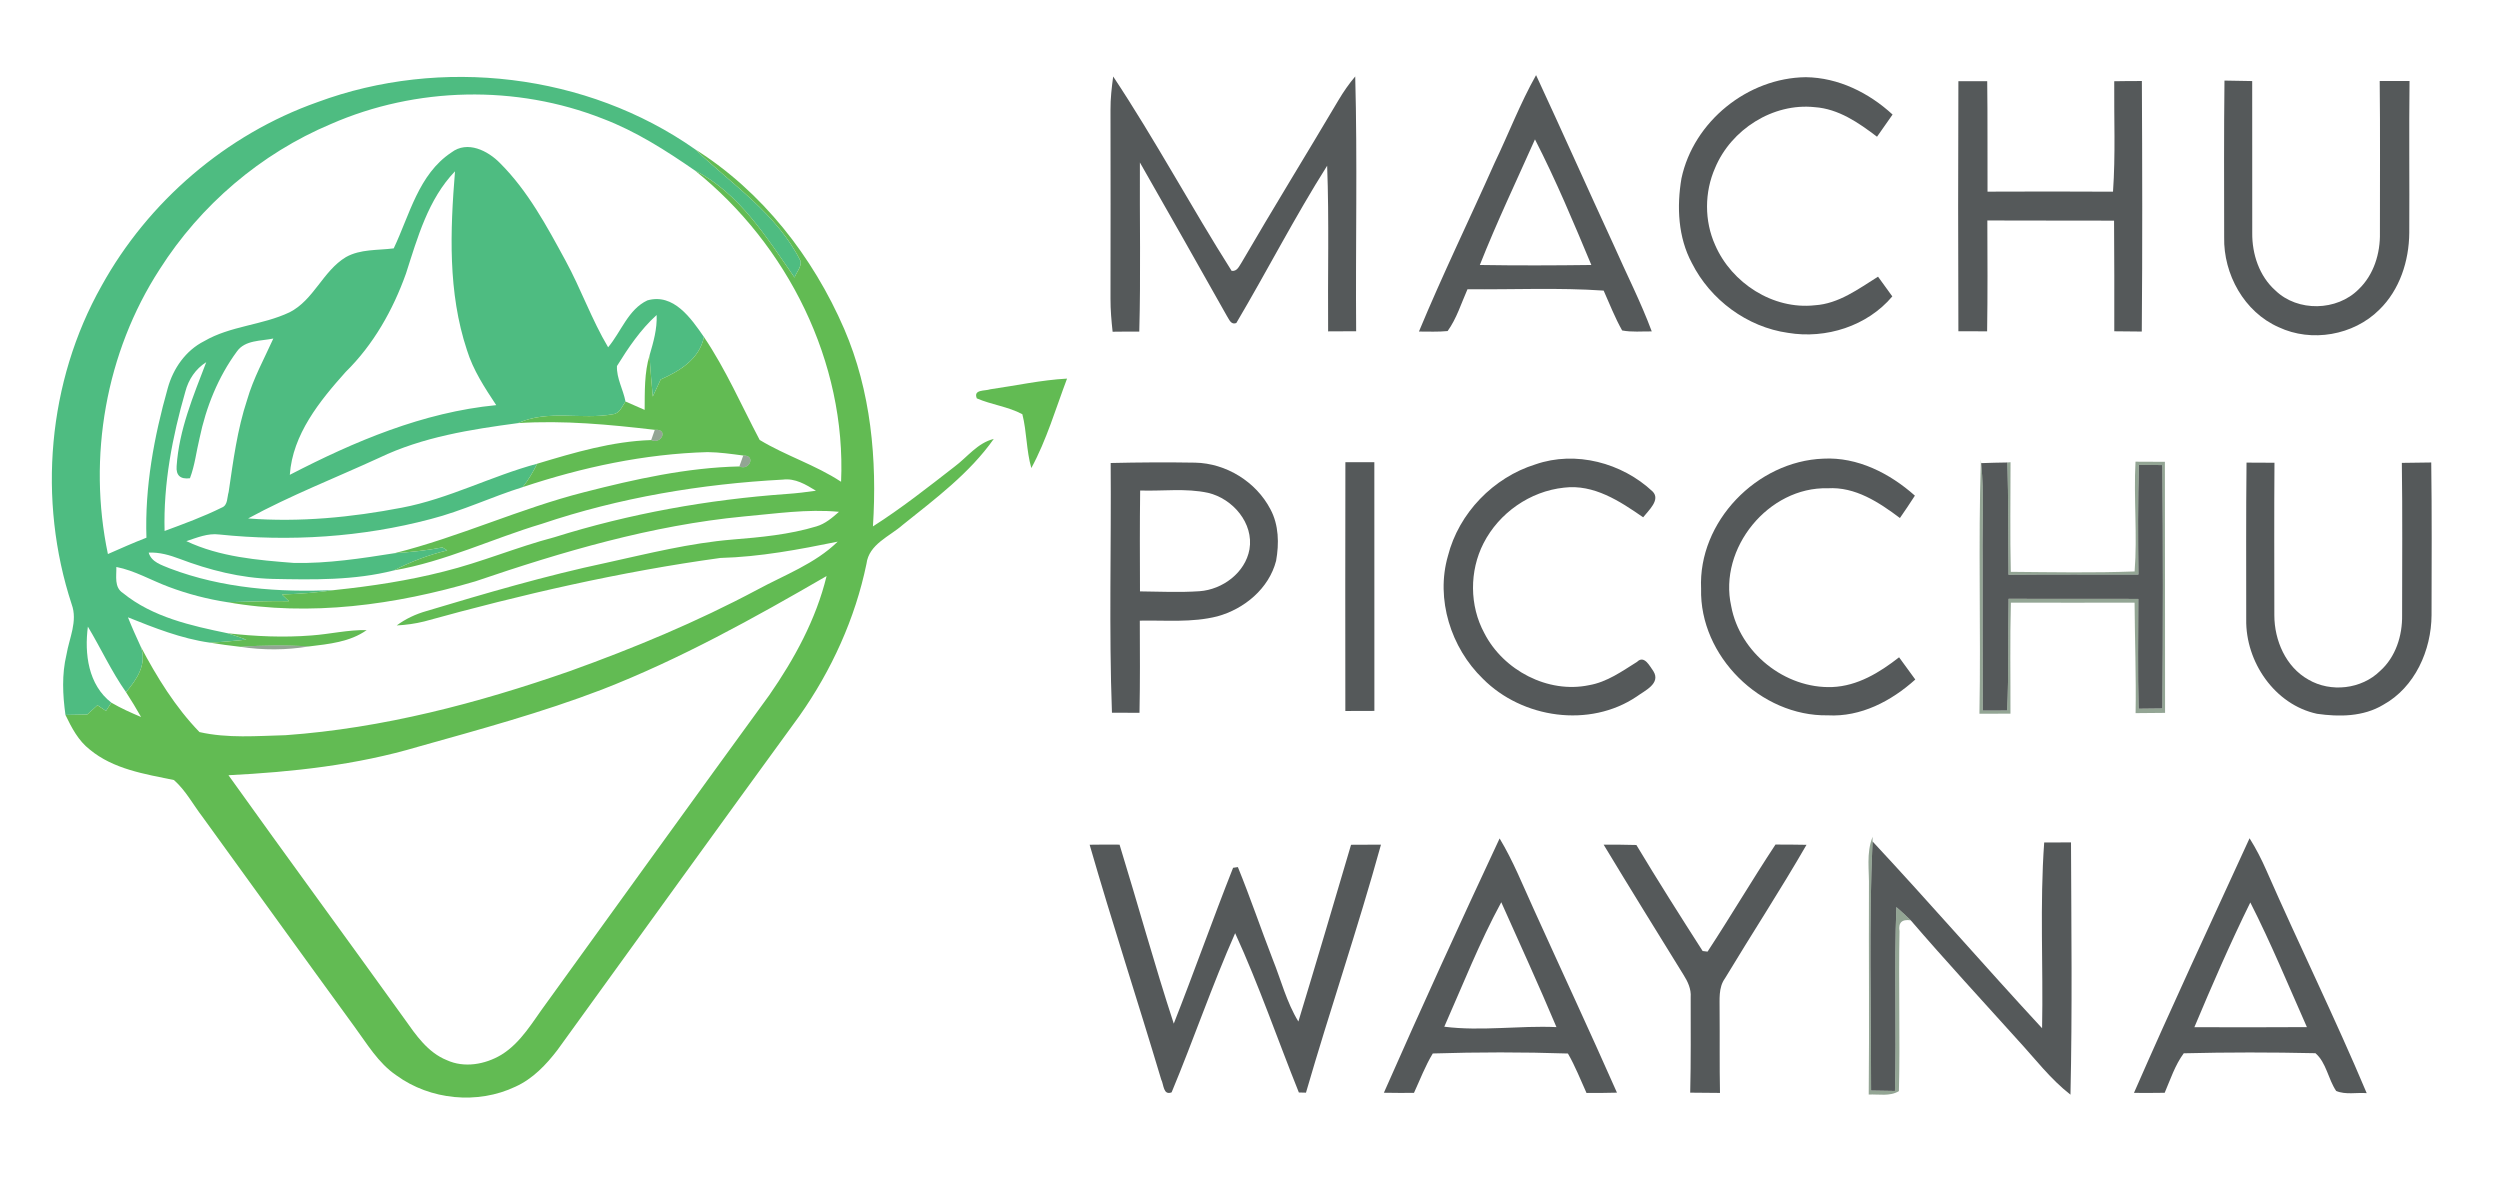 <?xml version="1.0" encoding="UTF-8" ?>
<!DOCTYPE svg PUBLIC "-//W3C//DTD SVG 1.1//EN" "http://www.w3.org/Graphics/SVG/1.1/DTD/svg11.dtd">
<svg width="569pt" height="270pt" viewBox="0 0 569 270" version="1.1" xmlns="http://www.w3.org/2000/svg">
<g id="#55595aff">
<path fill="#55595a" opacity="1.00" d=" M 340.17 37.08 C 343.36 30.44 345.99 23.53 349.61 17.10 C 355.58 29.95 361.34 42.90 367.28 55.77 C 370.16 62.32 373.44 68.70 375.94 75.43 C 373.69 75.40 371.42 75.64 369.20 75.21 C 367.56 72.31 366.35 69.18 364.99 66.14 C 354.68 65.43 344.33 65.94 334.00 65.83 C 332.58 69.03 331.54 72.48 329.48 75.35 C 327.31 75.56 325.13 75.46 322.95 75.46 C 328.33 62.51 334.47 49.89 340.17 37.08 M 349.36 31.72 C 345.12 41.23 340.64 50.63 336.81 60.31 C 345.27 60.45 353.73 60.42 362.19 60.31 C 358.17 50.68 354.13 41.01 349.36 31.72 Z" />
<path fill="#55595a" opacity="1.00" d=" M 253.36 17.41 C 262.91 31.79 271.08 47.07 280.32 61.65 C 281.59 61.82 282.03 60.57 282.61 59.71 C 289.82 47.31 297.36 35.10 304.66 22.76 C 305.78 20.88 307.03 19.07 308.45 17.40 C 308.96 36.72 308.51 56.06 308.66 75.39 C 306.53 75.40 304.41 75.41 302.28 75.42 C 302.17 62.86 302.53 50.28 302.06 37.72 C 294.70 49.36 288.40 61.66 281.39 73.51 C 280.14 74.01 279.75 72.66 279.21 71.86 C 272.65 60.21 266.07 48.58 259.44 36.98 C 259.37 49.81 259.65 62.65 259.30 75.48 C 257.27 75.46 255.25 75.47 253.23 75.50 C 252.96 73.01 252.74 70.51 252.75 68.00 C 252.77 53.66 252.78 39.32 252.75 24.99 C 252.73 22.45 253.02 19.92 253.36 17.41 Z" />
<path fill="#55595a" opacity="1.00" d=" M 382.70 40.60 C 385.46 27.64 397.79 17.71 411.01 17.57 C 418.41 17.66 425.38 21.12 430.75 26.07 C 429.57 27.76 428.40 29.44 427.21 31.12 C 423.03 27.94 418.44 24.76 413.03 24.39 C 403.52 23.38 394.00 29.48 390.36 38.21 C 387.92 43.73 387.89 50.27 390.37 55.78 C 394.12 64.42 403.54 70.53 413.05 69.48 C 418.50 69.14 422.97 65.76 427.44 62.97 C 428.53 64.46 429.61 65.96 430.69 67.46 C 425.00 74.22 415.58 77.20 406.97 75.76 C 397.66 74.46 389.28 68.24 385.07 59.87 C 381.92 54.01 381.61 47.05 382.70 40.60 Z" />
<path fill="#55595a" opacity="1.00" d=" M 506.29 18.34 C 508.39 18.39 510.49 18.42 512.60 18.45 C 512.60 29.97 512.61 41.49 512.61 53.02 C 512.56 57.84 514.21 62.86 517.89 66.12 C 522.96 71.02 531.88 70.83 536.83 65.84 C 540.28 62.54 541.77 57.67 541.67 52.98 C 541.66 41.47 541.75 29.95 541.62 18.44 C 543.88 18.43 546.14 18.44 548.41 18.44 C 548.27 29.95 548.42 41.47 548.35 52.98 C 548.30 59.38 546.18 65.98 541.51 70.51 C 535.65 76.33 526.11 78.00 518.63 74.47 C 510.79 71.03 506.04 62.41 506.22 54.00 C 506.21 42.12 506.15 30.23 506.29 18.34 Z" />
<path fill="#55595a" opacity="1.00" d=" M 445.73 18.48 C 447.91 18.46 450.10 18.46 452.29 18.48 C 452.40 26.86 452.32 35.24 452.36 43.62 C 461.87 43.59 471.39 43.56 480.92 43.63 C 481.51 35.27 481.13 26.87 481.20 18.49 C 483.29 18.45 485.38 18.44 487.49 18.44 C 487.58 37.44 487.63 56.45 487.47 75.46 C 485.37 75.45 483.29 75.43 481.21 75.40 C 481.22 67.01 481.23 58.61 481.16 50.22 C 471.55 50.18 461.93 50.23 452.32 50.18 C 452.35 58.59 452.40 67.00 452.27 75.41 C 450.09 75.42 447.91 75.41 445.73 75.39 C 445.65 56.42 445.66 37.45 445.73 18.48 Z" />
<path fill="#55595a" opacity="1.00" d=" M 306.21 105.20 C 308.40 105.20 310.60 105.20 312.80 105.20 C 312.80 124.06 312.81 142.93 312.81 161.80 C 310.60 161.80 308.40 161.81 306.20 161.82 C 306.17 142.94 306.18 124.07 306.21 105.20 Z" />
<path fill="#55595a" opacity="1.00" d=" M 349.47 105.69 C 358.62 102.51 369.16 105.33 376.13 111.86 C 378.01 113.74 375.18 116.19 373.98 117.74 C 368.68 114.06 362.74 110.15 355.96 110.99 C 348.23 111.81 341.18 116.74 337.65 123.65 C 334.42 129.96 334.44 137.86 337.83 144.10 C 342.15 152.55 352.31 157.92 361.70 155.94 C 365.78 155.23 369.17 152.78 372.59 150.64 C 374.23 149.02 375.45 151.58 376.31 152.76 C 378.06 155.58 374.32 157.20 372.50 158.54 C 361.79 165.75 346.47 163.51 337.51 154.49 C 330.23 147.45 326.71 136.37 329.55 126.53 C 332.03 116.77 339.89 108.67 349.47 105.69 Z" />
<path fill="#55595a" opacity="1.00" d=" M 387.17 134.00 C 386.46 118.73 399.87 104.96 414.97 104.39 C 422.78 103.97 430.13 107.74 435.83 112.81 C 434.72 114.53 433.59 116.23 432.42 117.90 C 427.65 114.32 422.25 110.75 416.00 111.13 C 402.50 110.76 391.08 124.80 394.02 137.95 C 395.97 148.56 406.28 156.79 417.04 156.37 C 422.78 156.14 427.83 153.05 432.23 149.60 C 433.46 151.28 434.70 152.96 435.92 154.66 C 430.48 159.56 423.51 163.23 416.00 162.81 C 400.76 163.08 386.78 149.32 387.17 134.00 Z" />
<path fill="#55595a" opacity="1.00" d=" M 450.91 105.41 C 452.89 105.33 454.89 105.29 456.88 105.26 C 457.13 113.77 457.04 122.29 457.14 130.81 C 466.99 130.72 476.84 130.77 486.70 130.77 C 486.61 122.45 486.57 114.12 486.81 105.80 C 488.58 105.81 490.36 105.83 492.15 105.85 C 492.32 124.31 492.30 142.78 492.16 161.25 C 490.35 161.27 488.55 161.29 486.75 161.31 C 486.53 152.98 486.67 144.65 486.68 136.31 C 476.84 136.29 467.00 136.33 457.16 136.29 C 457.01 144.77 457.21 153.25 456.83 161.72 C 454.98 161.72 453.13 161.73 451.29 161.74 C 451.23 150.16 451.24 138.58 451.24 127.00 C 451.13 119.80 451.64 112.59 450.91 105.41 Z" />
<path fill="#55595a" opacity="1.00" d=" M 511.31 105.29 C 513.42 105.29 515.55 105.31 517.67 105.32 C 517.58 116.89 517.64 128.46 517.64 140.03 C 517.64 145.74 520.24 151.80 525.39 154.68 C 530.48 157.66 537.48 156.87 541.71 152.71 C 545.27 149.53 546.80 144.66 546.72 139.98 C 546.72 128.44 546.82 116.89 546.66 105.35 C 548.89 105.31 551.11 105.29 553.35 105.26 C 553.51 116.83 553.44 128.41 553.42 139.99 C 553.38 148.00 549.64 156.44 542.41 160.42 C 537.91 163.13 532.40 163.19 527.36 162.46 C 517.71 160.39 511.07 150.62 511.24 140.98 C 511.24 129.09 511.18 117.19 511.31 105.29 Z" />
<path fill="#55595a" opacity="1.00" d=" M 252.79 105.38 C 259.19 105.23 265.60 105.19 272.01 105.30 C 279.07 105.44 285.89 109.65 289.15 115.91 C 291.07 119.48 291.14 123.74 290.44 127.64 C 288.82 133.95 283.20 138.61 277.07 140.28 C 271.30 141.75 265.30 141.14 259.42 141.26 C 259.45 148.25 259.49 155.24 259.35 162.23 C 257.26 162.23 255.17 162.23 253.08 162.22 C 252.38 143.29 252.94 124.32 252.79 105.38 M 259.50 111.64 C 259.40 119.29 259.43 126.95 259.46 134.60 C 263.98 134.65 268.51 134.87 273.03 134.56 C 278.26 134.17 283.42 130.36 284.38 125.03 C 285.39 119.07 280.57 113.49 274.96 112.17 C 269.89 111.07 264.64 111.81 259.50 111.64 Z" />
<path fill="#55595a" opacity="1.00" d=" M 341.31 190.83 C 344.39 195.93 346.59 201.49 349.06 206.89 C 355.37 220.83 361.84 234.70 368.02 248.69 C 365.71 248.75 363.40 248.77 361.09 248.76 C 359.72 245.75 358.52 242.65 356.86 239.78 C 346.63 239.44 336.34 239.45 326.10 239.77 C 324.38 242.61 323.21 245.73 321.82 248.74 C 319.53 248.76 317.25 248.75 314.97 248.71 C 323.52 229.32 332.33 210.03 341.31 190.83 M 328.72 233.68 C 337.20 234.75 345.73 233.39 354.25 233.77 C 350.23 224.22 345.91 214.80 341.69 205.35 C 336.73 214.48 332.93 224.19 328.72 233.68 Z" />
<path fill="#55595a" opacity="1.00" d=" M 512.00 190.79 C 513.48 193.14 514.74 195.61 515.85 198.15 C 523.29 215.11 531.48 231.73 538.66 248.80 C 536.36 248.61 533.87 249.22 531.71 248.30 C 529.88 245.60 529.48 241.86 527.00 239.71 C 517.02 239.49 507.00 239.48 497.02 239.73 C 495.03 242.43 493.99 245.67 492.68 248.72 C 490.35 248.76 488.01 248.76 485.69 248.74 C 494.19 229.31 503.15 210.07 512.00 190.79 M 512.17 205.40 C 507.59 214.70 503.46 224.23 499.44 233.79 C 507.98 233.81 516.51 233.83 525.05 233.77 C 520.84 224.28 516.88 214.65 512.17 205.40 Z" />
<path fill="#55595a" opacity="1.00" d=" M 248.00 192.26 C 250.26 192.22 252.53 192.22 254.81 192.24 C 258.99 205.80 262.73 219.50 267.15 232.98 C 271.79 221.21 276.00 209.27 280.65 197.51 C 280.92 197.47 281.46 197.39 281.74 197.35 C 284.56 204.26 286.96 211.35 289.66 218.32 C 291.57 223.06 292.82 228.11 295.51 232.50 C 299.58 219.12 303.54 205.69 307.50 192.27 C 309.77 192.24 312.04 192.24 314.31 192.24 C 309.08 211.19 302.71 229.81 297.24 248.69 C 296.84 248.68 296.02 248.66 295.62 248.65 C 290.77 236.57 286.54 224.22 281.12 212.39 C 275.86 224.28 271.66 236.62 266.66 248.62 C 264.73 249.37 264.89 246.84 264.29 245.69 C 258.96 227.85 253.16 210.15 248.00 192.26 Z" />
<path fill="#55595a" opacity="1.00" d=" M 364.99 192.25 C 367.47 192.23 369.95 192.25 372.44 192.32 C 377.32 200.45 382.41 208.47 387.52 216.45 C 387.80 216.49 388.36 216.56 388.64 216.59 C 393.91 208.55 398.80 200.25 404.10 192.22 C 406.45 192.22 408.80 192.23 411.16 192.28 C 405.23 202.56 398.74 212.49 392.62 222.65 C 391.06 224.80 391.42 227.51 391.38 230.00 C 391.44 236.25 391.34 242.50 391.47 248.75 C 389.21 248.75 386.95 248.73 384.69 248.69 C 384.87 241.45 384.80 234.20 384.80 226.96 C 384.94 225.10 384.14 223.41 383.18 221.89 C 377.08 212.03 370.98 202.17 364.99 192.25 Z" />
<path fill="#55595a" opacity="1.00" d=" M 425.86 248.21 C 425.86 229.31 425.34 210.39 426.19 191.51 C 439.24 205.51 451.78 219.98 464.78 234.03 C 465.06 219.94 464.24 205.81 465.26 191.75 C 467.29 191.73 469.32 191.73 471.36 191.73 C 471.43 210.87 471.67 230.02 471.24 249.15 C 466.67 245.60 463.17 240.95 459.27 236.73 C 451.11 227.67 442.84 218.71 434.89 209.47 C 433.84 208.41 432.72 207.43 431.61 206.45 C 431.09 220.39 431.66 234.35 431.29 248.30 C 429.48 248.27 427.67 248.24 425.86 248.21 Z" />
</g>
<g id="#4ebc81ff">
<path fill="#4ebc81" opacity="1.00" d=" M 72.25 23.25 C 100.36 12.83 133.57 16.70 158.16 33.95 C 166.61 41.99 176.85 48.68 182.21 59.41 C 182.47 60.74 181.26 61.94 180.84 63.17 C 174.51 54.08 168.32 44.01 158.15 38.80 C 151.55 34.24 144.72 29.87 137.19 27.01 C 117.47 19.24 94.71 19.74 75.31 28.23 C 59.35 34.94 45.62 46.69 36.34 61.29 C 24.06 80.22 19.92 104.06 24.56 126.10 C 27.47 124.82 30.37 123.53 33.33 122.38 C 32.94 110.84 35.06 99.41 38.18 88.35 C 39.41 83.87 42.27 79.76 46.48 77.64 C 52.47 74.15 59.68 74.03 65.88 71.09 C 71.43 68.30 73.48 61.67 78.74 58.51 C 82.04 56.66 85.97 57.00 89.61 56.53 C 93.24 48.92 95.24 39.67 102.74 34.70 C 106.38 31.92 111.06 34.30 113.83 37.15 C 120.18 43.49 124.46 51.50 128.71 59.31 C 132.22 65.75 134.66 72.73 138.41 79.04 C 141.36 75.54 142.98 70.41 147.34 68.37 C 153.32 66.67 157.30 72.47 160.22 76.70 C 159.18 81.73 154.73 84.44 150.37 86.37 C 149.76 87.66 149.16 88.96 148.57 90.25 C 148.31 87.11 147.99 83.98 147.85 80.83 C 148.72 77.86 149.59 74.84 149.45 71.70 C 145.79 75.00 143.00 79.15 140.42 83.31 C 140.30 86.09 141.85 88.67 142.36 91.38 C 141.59 92.48 141.05 94.11 139.50 94.28 C 132.35 95.60 124.77 93.16 117.90 96.30 C 107.14 97.74 96.20 99.45 86.32 104.19 C 76.36 108.77 66.11 112.76 56.47 118.00 C 68.17 118.90 79.96 117.76 91.45 115.55 C 102.13 113.53 111.82 108.35 122.27 105.54 C 121.33 107.41 120.28 109.23 118.96 110.87 C 111.90 113.08 105.20 116.30 98.02 118.14 C 82.39 122.28 65.96 123.32 49.90 121.65 C 47.29 121.31 44.83 122.38 42.41 123.16 C 50.06 126.78 58.63 127.48 66.95 128.13 C 74.61 128.27 82.23 127.10 89.78 125.91 C 93.44 125.67 97.09 125.29 100.70 124.59 C 100.97 124.76 101.52 125.10 101.79 125.27 C 97.58 126.28 93.52 127.82 89.67 129.82 C 80.65 132.12 71.26 131.95 62.02 131.76 C 54.75 131.57 47.62 129.75 40.85 127.18 C 38.61 126.34 36.26 125.65 33.84 125.78 C 34.47 127.97 36.80 128.59 38.66 129.38 C 50.61 133.92 63.59 134.89 76.27 134.28 C 72.25 134.86 68.21 135.19 64.16 135.30 C 64.70 135.80 65.24 136.32 65.78 136.83 C 61.10 136.76 56.42 136.94 51.75 137.06 C 47.19 136.36 42.71 135.19 38.40 133.57 C 34.41 132.09 30.69 129.87 26.48 129.04 C 26.54 131.09 25.93 133.67 27.99 134.98 C 34.73 140.47 43.49 142.41 51.82 144.13 C 53.24 144.57 54.65 145.08 56.05 145.58 C 53.28 145.86 50.51 146.15 47.72 146.26 C 41.25 145.34 35.15 142.91 29.12 140.50 C 30.01 142.74 31.00 144.94 32.01 147.13 C 33.56 151.08 31.15 154.64 28.68 157.53 C 25.36 152.81 22.96 147.55 20.00 142.62 C 19.20 148.81 20.07 155.86 25.35 159.93 C 25.04 160.40 24.43 161.34 24.12 161.81 C 23.48 161.37 22.83 160.94 22.18 160.51 C 21.41 161.22 20.63 161.92 19.85 162.63 C 18.20 162.66 16.55 162.69 14.90 162.72 C 14.26 158.17 14.05 153.49 15.13 148.99 C 15.76 145.22 17.72 141.39 16.32 137.55 C 8.53 113.82 10.82 86.89 23.11 65.07 C 33.73 45.84 51.51 30.58 72.25 23.25 M 92.40 62.26 C 89.44 70.56 84.99 78.45 78.67 84.66 C 72.76 91.26 66.59 98.87 65.96 108.07 C 80.69 100.45 96.27 93.83 112.94 92.21 C 110.33 88.26 107.69 84.25 106.28 79.69 C 101.92 66.58 102.46 52.56 103.56 38.99 C 97.44 45.35 95.04 54.08 92.40 62.26 M 53.93 79.98 C 49.64 85.80 46.89 92.68 45.42 99.73 C 44.68 102.77 44.35 105.91 43.23 108.85 C 41.05 109.12 40.04 108.21 40.20 106.11 C 40.75 97.80 44.01 90.10 46.94 82.43 C 44.52 83.95 42.89 86.39 42.18 89.14 C 39.22 99.43 37.17 110.09 37.46 120.85 C 41.86 119.22 46.28 117.61 50.49 115.52 C 51.89 114.99 51.67 113.16 52.04 111.99 C 53.08 104.92 54.00 97.77 56.26 90.96 C 57.67 86.09 60.14 81.64 62.21 77.05 C 59.40 77.64 55.79 77.36 53.93 79.98 Z" />
</g>
<g id="#62bb53ff">
<path fill="#62bb53" opacity="1.00" d=" M 158.16 33.95 C 173.43 43.54 185.02 58.41 192.14 74.87 C 198.23 88.99 199.66 104.59 198.68 119.81 C 205.15 115.69 211.18 110.93 217.23 106.23 C 220.16 104.05 222.47 100.81 226.18 99.90 C 220.67 107.72 212.84 113.55 205.45 119.47 C 202.45 122.12 197.76 123.85 197.21 128.32 C 194.64 140.78 189.26 152.56 181.95 162.94 C 163.52 188.22 145.24 213.60 126.90 238.94 C 124.32 242.33 121.25 245.55 117.31 247.33 C 108.72 251.42 97.93 250.37 90.24 244.77 C 86.05 241.94 83.49 237.47 80.55 233.50 C 69.01 217.67 57.59 201.77 46.09 185.92 C 43.94 183.12 42.26 179.89 39.59 177.54 C 32.95 176.17 25.81 175.07 20.42 170.59 C 17.83 168.58 16.29 165.62 14.90 162.72 C 16.55 162.69 18.20 162.66 19.85 162.63 C 20.63 161.92 21.41 161.22 22.18 160.51 C 22.83 160.94 23.48 161.37 24.12 161.81 C 24.43 161.34 25.04 160.40 25.35 159.93 C 27.51 161.19 29.80 162.22 32.11 163.19 C 31.02 161.27 29.88 159.38 28.68 157.53 C 31.15 154.64 33.56 151.08 32.01 147.13 C 35.68 154.08 39.91 160.96 45.40 166.62 C 51.81 168.08 58.49 167.50 65.01 167.33 C 87.15 165.75 108.77 160.04 129.66 152.76 C 144.25 147.52 158.59 141.55 172.28 134.26 C 178.54 130.86 185.49 128.33 190.66 123.28 C 181.84 125.07 172.99 126.75 163.96 126.99 C 141.18 130.12 118.71 135.31 96.56 141.44 C 94.51 141.95 92.40 142.24 90.29 142.35 C 92.32 140.84 94.64 139.76 97.08 139.07 C 110.62 135.01 124.20 131.02 138.04 128.08 C 147.53 125.99 157.01 123.60 166.73 122.80 C 173.15 122.28 179.62 121.68 185.81 119.81 C 187.81 119.22 189.42 117.85 190.95 116.49 C 183.70 115.80 176.47 116.92 169.26 117.55 C 148.32 119.56 128.04 125.55 108.20 132.31 C 90.00 137.68 70.59 140.38 51.75 137.06 C 56.42 136.94 61.10 136.76 65.78 136.83 C 65.24 136.32 64.70 135.80 64.16 135.30 C 68.21 135.19 72.25 134.86 76.27 134.28 C 84.59 133.41 92.89 132.15 101.01 130.08 C 109.54 127.97 117.65 124.51 126.15 122.28 C 143.31 116.90 161.11 113.71 179.04 112.43 C 181.27 112.28 183.49 112.01 185.71 111.69 C 183.42 110.29 180.97 108.79 178.17 109.16 C 159.57 110.15 141.00 113.26 123.33 119.22 C 112.05 122.59 101.33 127.80 89.67 129.82 C 93.52 127.82 97.58 126.28 101.79 125.27 C 101.52 125.10 100.97 124.76 100.70 124.59 C 97.09 125.29 93.44 125.67 89.78 125.91 C 104.49 122.24 118.29 115.75 132.98 112.02 C 144.53 109.06 156.32 106.43 168.28 106.16 C 170.59 107.22 172.10 103.57 169.16 103.68 C 166.46 103.32 163.76 102.93 161.04 102.90 C 146.70 103.30 132.54 106.34 118.96 110.87 C 120.28 109.23 121.33 107.41 122.27 105.54 C 130.72 103.00 139.33 100.44 148.21 100.16 C 150.62 101.22 152.17 97.52 149.03 97.83 C 138.70 96.63 128.31 95.63 117.90 96.30 C 124.77 93.16 132.35 95.60 139.50 94.28 C 141.05 94.11 141.59 92.48 142.36 91.38 C 143.81 92.03 145.26 92.66 146.72 93.29 C 146.77 89.12 146.62 84.87 147.85 80.83 C 147.99 83.98 148.31 87.11 148.57 90.25 C 149.16 88.96 149.76 87.66 150.37 86.37 C 154.73 84.44 159.18 81.73 160.22 76.70 C 165.20 84.08 168.76 92.29 172.90 100.13 C 178.82 103.72 185.60 105.81 191.43 109.65 C 192.63 82.43 179.25 55.70 158.15 38.80 C 168.32 44.01 174.51 54.08 180.84 63.17 C 181.26 61.94 182.47 60.74 182.21 59.41 C 176.85 48.68 166.61 41.99 158.16 33.95 M 137.00 156.95 C 123.34 162.18 109.21 166.02 95.13 169.97 C 81.14 174.13 66.54 175.71 52.00 176.44 C 65.26 195.00 78.76 213.39 92.07 231.92 C 94.65 235.57 97.37 239.56 101.69 241.29 C 105.67 243.12 110.41 242.27 114.07 240.09 C 118.62 237.31 121.25 232.50 124.35 228.33 C 141.24 204.93 158.12 181.53 175.10 158.20 C 180.83 149.93 185.74 140.95 188.13 131.11 C 171.60 140.68 154.83 150.01 137.00 156.95 Z" />
<path fill="#62bb53" opacity="1.00" d=" M 225.39 88.60 C 231.21 87.77 236.98 86.49 242.86 86.17 C 240.28 92.99 238.22 100.10 234.73 106.53 C 233.58 102.52 233.71 98.30 232.69 94.28 C 229.45 92.54 225.69 92.13 222.32 90.67 C 221.48 88.59 224.15 89.03 225.39 88.60 Z" />
<path fill="#62bb53" opacity="1.00" d=" M 70.89 144.63 C 75.09 144.33 79.23 143.32 83.46 143.41 C 79.63 146.13 74.85 146.58 70.32 147.13 C 65.11 146.79 59.88 146.86 54.67 147.21 C 52.34 146.96 50.03 146.63 47.72 146.26 C 50.51 146.15 53.28 145.86 56.05 145.58 C 54.65 145.08 53.24 144.57 51.82 144.13 C 58.14 144.85 64.54 145.13 70.89 144.63 Z" />
</g>
<g id="#4c694e99">
<path fill="#4c694e" opacity="0.60" d=" M 149.03 97.83 C 152.17 97.52 150.62 101.22 148.21 100.16 C 148.42 99.58 148.83 98.42 149.03 97.83 Z" />
<path fill="#4c694e" opacity="0.60" d=" M 169.16 103.68 C 172.10 103.57 170.59 107.22 168.28 106.16 C 168.50 105.54 168.94 104.30 169.16 103.68 Z" />
<path fill="#4c694e" opacity="0.60" d=" M 450.85 104.61 L 450.91 105.41 C 451.64 112.59 451.13 119.80 451.24 127.00 C 451.24 138.58 451.23 150.16 451.29 161.74 C 453.13 161.73 454.98 161.72 456.83 161.72 C 457.21 153.25 457.01 144.77 457.16 136.29 C 467.00 136.33 476.84 136.29 486.68 136.31 C 486.67 144.65 486.53 152.98 486.75 161.31 C 488.55 161.29 490.35 161.27 492.16 161.25 C 492.30 142.78 492.32 124.31 492.15 105.85 C 490.36 105.83 488.58 105.81 486.81 105.80 C 486.57 114.12 486.61 122.45 486.70 130.77 C 476.84 130.77 466.99 130.72 457.14 130.81 C 457.04 122.29 457.13 113.77 456.88 105.26 L 457.60 105.20 C 457.60 113.52 457.47 121.83 457.66 130.15 C 467.05 130.23 476.45 130.41 485.84 130.06 C 486.49 121.73 485.60 113.40 486.04 105.08 C 488.27 105.09 490.50 105.10 492.73 105.11 C 492.78 124.16 492.74 143.20 492.77 162.25 C 490.53 162.28 488.29 162.30 486.06 162.31 C 486.21 153.93 485.88 145.54 485.83 137.16 C 476.44 137.19 467.06 137.18 457.68 137.16 C 457.45 145.58 457.61 154.01 457.58 162.43 C 455.22 162.42 452.87 162.43 450.52 162.45 C 450.87 143.17 450.22 123.88 450.85 104.61 Z" />
<path fill="#4c694e" opacity="0.60" d=" M 54.67 147.21 C 59.88 146.86 65.11 146.79 70.32 147.13 C 65.15 147.99 59.86 148.01 54.67 147.21 Z" />
<path fill="#4c694e" opacity="0.60" d=" M 425.37 202.00 C 425.47 198.16 424.71 194.11 426.21 190.46 L 426.19 191.51 C 425.34 210.39 425.86 229.31 425.86 248.21 C 427.67 248.24 429.48 248.27 431.29 248.30 C 431.66 234.35 431.09 220.39 431.61 206.45 C 432.72 207.43 433.84 208.41 434.89 209.47 C 432.88 209.16 432.02 209.99 432.33 211.96 C 432.08 224.08 432.49 236.22 432.19 248.34 C 430.13 249.60 427.59 249.01 425.32 249.12 C 425.47 233.41 425.31 217.70 425.37 202.00 Z" />
</g>
</svg>
